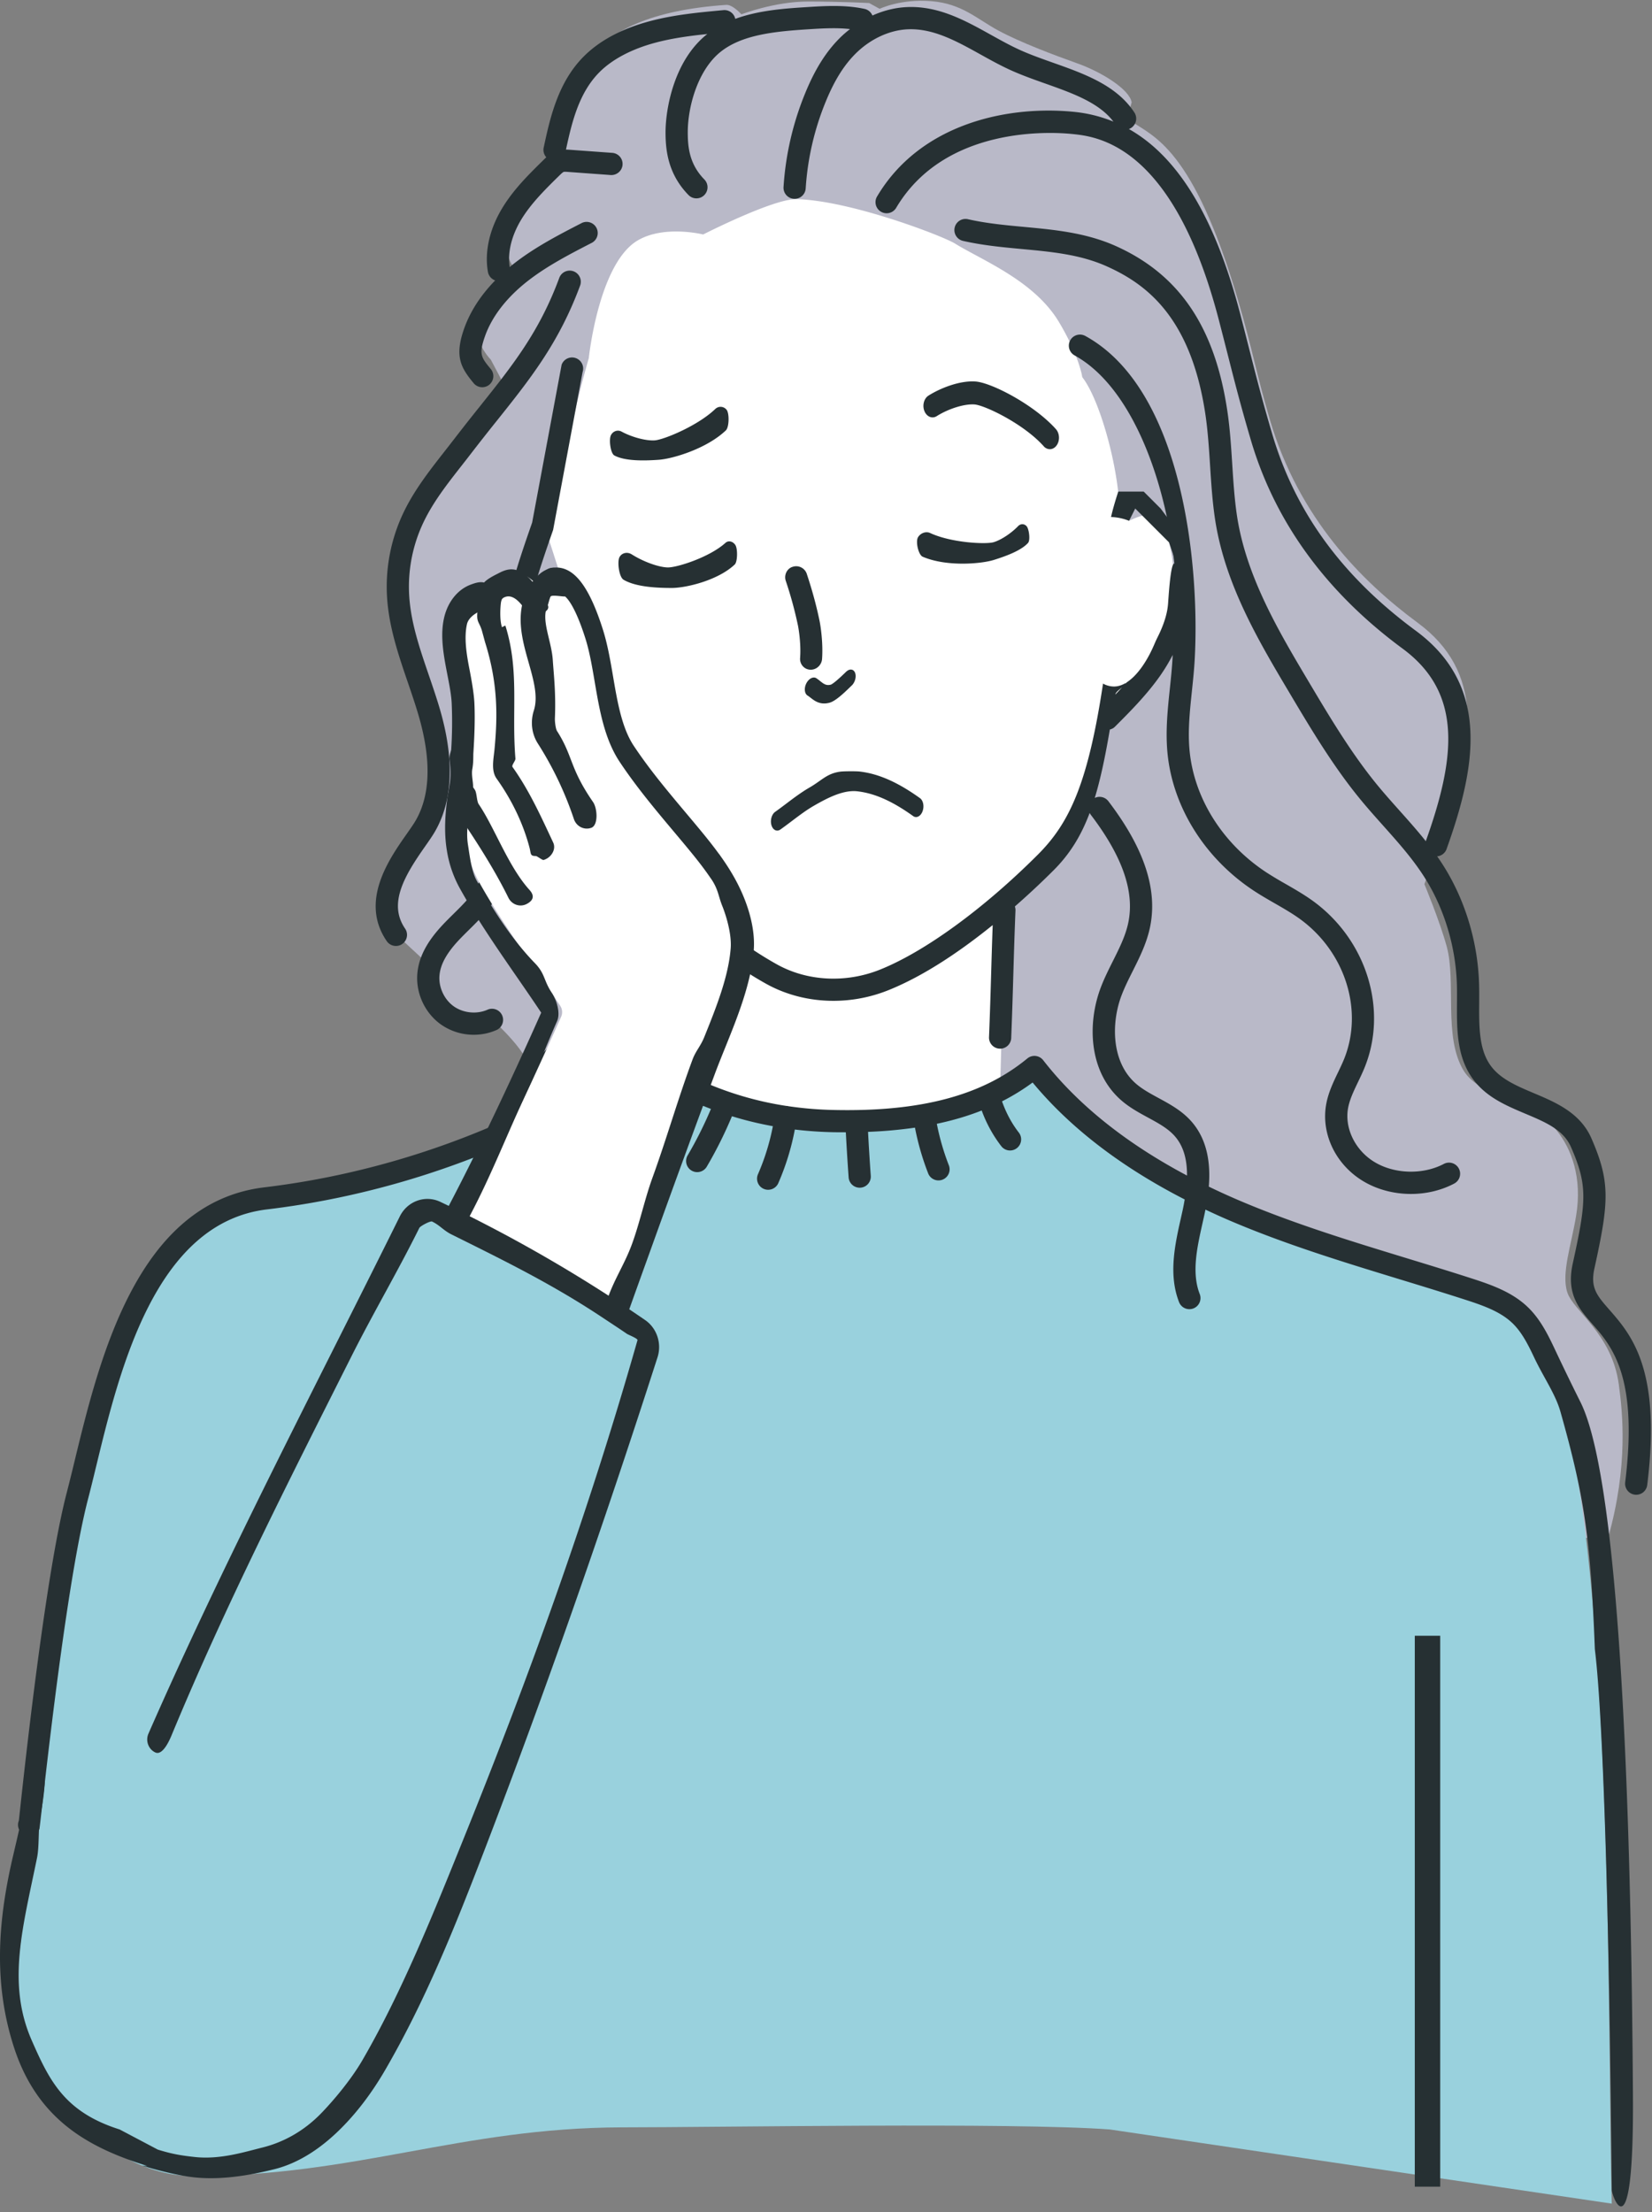 <svg xmlns="http://www.w3.org/2000/svg" xml:space="preserve" width="195" height="261" style="background-color:#ffffff00"><rect width="100%" height="100%" fill="#808080" stroke="none"/><path fill="#b9b9c8" d="M133.512 14.29c2.604 1.848 7.301 3.061 12.623 21.123 1.682 5.706 2.108 8.494 3.774 14.146 3.42 11.61 10.865 19.075 17.437 23.92 7.79 5.743 6.816 14.091 3.152 24.308l-2.364 6.531s1.798 4.308 2.636 7.358c1.137 4.14-.414 10.675 1.99 14.634 1.952 3.215 8.167 3.617 10.957 7.033 1.799 2.203 3.07 5.631 2.324 10.122-.581 3.498-1.753 6.767-1.044 9 .71 2.232 5.28 4.865 6.088 10.899.436 3.26 1.146 9.514-1.266 18.086H56.324l3.567-48.493s-.726-3.212 2.262-6.743c1.067-1.262-4.026-5.906-4.026-5.906s-4.617 2.05-6.795-2.116c-1.358-2.596-.645-4.3-.645-4.3l-3.68-3.411s-2.604-2.311-.778-6.424c1.353-3.047 5.01-7.115 5.374-10.645.325-3.155-.045-7.836-1.515-11.495-1.47-3.659-5.387-12.945-.962-21.493 2.243-4.332 4.87-6.75 6.71-9.414l3.716-5.522-1.62-3.055s-1.65-1.654-1.4-3.28c.76-4.946 4.295-7.3 4.295-7.3s-1.195-1.31-1.052-3.59c.143-2.28 1.145-4.908 3.49-7.584 1.535-1.752 3.192-3.228 3.192-3.228s-.058-5.523 3.196-10.465c2.183-3.315 7.16-5.796 16.07-6.41.755-.052 1.79 1.115 1.79 1.115s3.903-1.51 7.864-1.51 7.227.181 7.227.181l1.227.678s2.502-1.202 6.108-.902c3.606.3 5.307 2.053 7.874 3.448 2.568 1.396 6.659 2.932 9.376 3.9 2.718.967 6.117 3.004 6.392 4.595 0 0-.617 1.82-.069 2.21Z"/><path fill="#fff" d="M137.125 61.875c-1.667-3-5.083 1.333-5-.875.178-4.727-2.125-13.625-4.375-16.5 0 0-.324-2.44-2.75-6.5-2.912-4.873-9-7.25-12.25-9.25-1.56-.96-12.5-5.125-18.75-5.25-2.728-.055-11 4.167-11 4.167s-4.516-1.134-7.667.666C70.667 31 69.5 42.25 69.5 42.25S68.562 45.527 68 48c-1.25 5.5-3 10-3 10l-.748 3.976 2.032 6.318c1.581 9.749 2.638 17.487 3.652 23.738.96 5.92 4.262 9.784 8.769 13.738 1.139 1 2.252 1.945 3.34 2.835l-.041.196c.454 6.276.163 13.219-.867 19.417-.101.613 9.622 4.15 19.775 4.15 10.737 0 17.138-3.789 17.138-3.789s.479-17.346.505-22.288a91.796 91.796 0 0 0 4.89-4.541c3.552-3.553 4.965-8.01 6.392-16.661 2.461-2.455 5.539-5.594 6.596-6.963 1.86-2.408 3.335-11.494.692-16.251Z"/><path fill="#99d1dd" d="M31.359 142.393c15.721-1.886 30.97-7.596 44.065-16.5 6.965 4.76 14.428 7.198 22.902 7.38 8.474.182 17.232-.99 23.775-6.38 5.988 7.704 14.549 13.05 23.515 16.89 8.967 3.841 18.444 6.317 27.727 9.314 2.197.709 4.464 1.495 6.121 3.103 1.255 1.218 1.956 2.87 2.808 4.398 8.456 15.381 7.413 79.756 7.978 99.402L131 251.25c-11.463-.853-46.176-.25-57.625-.25-19.081.068-31.275 5.741-50.5 5.75-11.482.005-19.75-13.25-20.125-14.625-1.494-5.478-.676-9.33-.625-10.25l.625-5.5c1.147-16.876 2.26-32.43 6.393-48.915 2.868-10.977 6.494-33.182 22.216-35.067Z"/><path fill="#263033" d="M95.18 80.624c-.288.567-.223 1.214.144 1.442.122.075.237.166.354.257.481.375 1.133.883 2.235.59.657-.175 1.568-1.003 2.447-1.862l.12-.116c.358-.302.58-.873.506-1.347-.081-.526-.493-.739-.921-.474-.109.066-.173.129-.365.314-1.171 1.128-1.538 1.324-1.638 1.355-.55.138-.847-.1-1.26-.43a5.4 5.4 0 0 0-.441-.33c-.363-.231-.892.035-1.18.6ZM96.18 78.924c.467-.187.817-.638.855-1.174.136-1.86-.168-3.874-.296-4.492-.362-1.762-.855-3.575-1.506-5.545a1.316 1.316 0 0 0-1.647-.842c-.676.18-1.067.961-.837 1.653a46.657 46.657 0 0 1 1.448 5.311c.004.02.385 1.97.246 3.803-.056.734.486 1.352 1.205 1.378.186.008.366-.026.531-.092ZM91.501 95.787c.439-.31.872-.638 1.306-.965.885-.669 1.801-1.36 2.762-1.912 1.434-.825 2.055-1.682 3.682-1.871.404-.047 1.808-.053 2.21-.008 2.234.255 4.501 1.254 7.135 3.143.387.278.519.976.296 1.56-.224.584-.718.831-1.104.554-2.458-1.763-4.549-2.692-6.581-2.923-1.67-.191-3.535.782-5.149 1.71-.876.505-1.712 1.136-2.598 1.804-.446.337-.893.674-1.345.994-.414.292-.884.062-1.054-.513-.17-.577.028-1.28.44-1.573ZM48 98.405c-2.082 2.969-5.568 7.938-2.348 12.638a1.31 1.31 0 1 0 2.162-1.484c-2.024-2.954-.053-6.25 2.331-9.647.488-.696.91-1.297 1.223-1.845 2.107-3.69 2.278-8.585.51-14.55-.385-1.294-.827-2.586-1.254-3.837-1.081-3.16-2.102-6.145-2.315-9.28a17.67 17.67 0 0 1 1.687-8.794c1.14-2.385 2.777-4.475 4.51-6.688.375-.477.748-.954 1.116-1.434a246.901 246.901 0 0 1 3.05-3.875c3.92-4.91 7.305-9.151 9.811-15.935a1.311 1.311 0 0 0-2.459-.909c-2.359 6.387-5.466 10.28-9.4 15.208a252.729 252.729 0 0 0-3.081 3.915c-.363.472-.731.942-1.1 1.413-1.744 2.227-3.548 4.529-4.812 7.173a20.296 20.296 0 0 0-1.936 10.104c.236 3.479 1.36 6.77 2.449 9.951.42 1.225.852 2.492 1.22 3.735 1.558 5.251 1.466 9.458-.272 12.502-.252.442-.642.997-1.093 1.64ZM53.525 107.835c-.426.42-.852.841-1.26 1.276-1.848 1.966-2.798 3.76-2.992 5.647-.239 2.337.839 4.73 2.747 6.097a6.72 6.72 0 0 0 3.905 1.235c.942 0 1.884-.194 2.747-.59a1.312 1.312 0 0 0-1.09-2.384c-1.274.583-2.895.426-4.035-.391-1.14-.818-1.809-2.304-1.666-3.698.132-1.286.86-2.594 2.293-4.12.387-.411.79-.808 1.191-1.205.96-.947 1.953-1.926 2.76-3.109 1.743-2.555 2.38-5.757 1.743-8.785a1.31 1.31 0 1 0-2.564.54c.482 2.297-.02 4.827-1.344 6.767-.663.973-1.524 1.822-2.435 2.72Z"/><path fill="#263033" d="M56.923 45.69a1.312 1.312 0 0 0 1.01-2.147c-1.134-1.372-1.44-1.741-.68-3.887.82-2.318 2.56-4.563 5.033-6.495 2.302-1.798 4.998-3.186 7.604-4.528a1.312 1.312 0 0 0-1.2-2.331c-2.714 1.398-5.52 2.843-8.016 4.793-.178.138-.341.282-.512.423-.27-1.753.23-3.775 1.426-5.71 1.17-1.89 2.835-3.524 4.445-5.104.148-.145.396-.388.51-.422.092-.028.345-.008.514.004l5.025.366c.71.047 1.35-.49 1.403-1.213a1.31 1.31 0 0 0-1.212-1.403l-5.025-.365a8.714 8.714 0 0 0-.441-.021c.681-3.148 1.496-6.65 3.922-9.104 1.531-1.55 3.84-2.767 6.674-3.52 1.961-.52 4.032-.799 6.092-1.012-.028.022-.057.04-.085.063-3.828 3.068-4.85 8.701-4.85 11.547 0 2.148.308 4.93 2.708 7.385a1.306 1.306 0 0 0 1.854.021 1.312 1.312 0 0 0 .02-1.854c-1.723-1.763-1.96-3.71-1.96-5.552 0-3.083 1.21-7.372 3.866-9.5 2.514-2.015 6.319-2.412 10.326-2.667 1.65-.106 3.345-.209 4.963-.026-.392.305-.775.626-1.133.979-1.677 1.648-3.004 3.752-4.174 6.62a34.967 34.967 0 0 0-2.541 11.006 1.311 1.311 0 1 0 2.616.167 32.357 32.357 0 0 1 2.351-10.181c1.032-2.527 2.17-4.352 3.585-5.742 1.716-1.687 3.93-2.715 6.071-2.821 2.998-.145 5.737 1.36 8.615 2.96 1.151.64 2.343 1.301 3.564 1.856 1.328.602 2.751 1.106 4.127 1.594 3.253 1.152 6.317 2.258 8.007 4.48a16.573 16.573 0 0 0-4.653-1.152c-7.92-.792-18.199 1.432-23.27 10.03a1.312 1.312 0 0 0 2.258 1.333c5.736-9.727 18.291-9 20.753-8.754 2.955.294 11.95 1.19 17.355 21.938.418 1.607.767 2.979 1.09 4.244.83 3.267 1.488 5.847 2.694 9.942 2.847 9.661 8.875 17.94 17.917 24.604 7.14 5.264 6.241 12.926 2.696 22.81a1.312 1.312 0 0 0 2.467.886c3.41-9.508 5.333-19.215-3.608-25.806-8.692-6.407-14.239-14.008-16.958-23.236-1.194-4.047-1.844-6.606-2.669-9.846-.323-1.27-.673-2.646-1.093-4.26-2.95-11.324-7.284-18.546-13.152-21.858.093-.034.184-.076.27-.132a1.312 1.312 0 0 0 .38-1.815c-2.102-3.22-5.918-4.572-9.61-5.88-1.323-.469-2.692-.954-3.917-1.51-1.126-.51-2.218-1.118-3.375-1.76-3.073-1.708-6.242-3.478-10.018-3.287-1.349.067-2.71.413-4.004.991a1.308 1.308 0 0 0-.934-.783C99.736.551 97.33.704 95.207.84c-2.485.158-5.61.36-8.417 1.387a1.306 1.306 0 0 0-1.396-1.03c-2.855.263-5.807.536-8.664 1.295-3.332.885-5.978 2.302-7.865 4.21-3.043 3.078-3.955 7.309-4.688 10.709-.092.426.037.846.307 1.148-.104.095-.2.188-.286.273-1.721 1.69-3.502 3.436-4.838 5.597-1.559 2.522-2.186 5.237-1.767 7.648.084.484.424.857.857 1.01-1.713 1.755-2.948 3.66-3.668 5.694-1.17 3.308-.354 4.637 1.13 6.433.26.313.634.475 1.011.475Z"/><path fill="#263033" d="M175.848 125.578c-1.28-1.905-1.264-4.51-1.246-7.268.004-.71.009-1.416-.01-2.108-.127-4.938-1.604-9.9-4.158-13.972-1.527-2.437-3.412-4.547-5.234-6.587-.875-.98-1.78-1.992-2.62-3.015-3.098-3.775-5.69-8.135-8.198-12.352-3.421-5.753-7.3-12.273-8.373-19.438-.298-1.993-.43-4.07-.558-6.079-.132-2.064-.267-4.197-.582-6.3-1.478-9.865-5.639-16.03-13.096-19.4-3.54-1.601-7.285-1.95-10.908-2.287-2.207-.205-4.489-.418-6.653-.917a1.312 1.312 0 0 0-.589 2.555c2.336.539 4.707.76 7 .973 3.563.332 6.93.645 10.07 2.064 4.484 2.027 9.852 5.837 11.584 17.4.298 1.992.43 4.07.559 6.079.131 2.064.267 4.198.582 6.3 1.149 7.675 5.167 14.43 8.712 20.39 2.557 4.301 5.2 8.748 8.425 12.676.874 1.066 1.798 2.099 2.69 3.098 1.83 2.05 3.56 3.985 4.97 6.233 2.307 3.68 3.641 8.172 3.758 12.647.017.664.012 1.342.008 2.023-.02 3.034-.04 6.172 1.691 8.748 1.567 2.332 4.017 3.365 6.385 4.364 2.41 1.016 4.49 1.894 5.39 3.955 1.969 4.511 1.822 6.349.199 13.72-.792 3.593.73 5.33 2.34 7.17 2.279 2.602 5.397 6.164 3.85 18.638a1.31 1.31 0 1 0 2.6.323c1.693-13.64-1.874-17.714-4.478-20.689-1.456-1.663-2.258-2.58-1.752-4.879 1.721-7.819 1.895-10.171-.357-15.333-1.32-3.02-4.217-4.243-6.774-5.321-2.106-.888-4.097-1.729-5.227-3.41Z"/><path fill="#263033" d="M183.457 159.038c-.79-1.672-1.678-3.417-3.08-4.778-1.81-1.758-4.17-2.617-6.631-3.411-2.576-.832-5.203-1.634-7.744-2.41-6.61-2.02-13.446-4.109-19.87-6.86a83.922 83.922 0 0 1-3.447-1.572c.212-2.592-.105-5.44-2.01-7.642-1.115-1.288-2.541-2.062-3.921-2.812-.99-.537-1.927-1.046-2.687-1.711-2.914-2.547-2.91-7.188-1.673-10.422.364-.954.825-1.874 1.313-2.848.802-1.6 1.63-3.253 2.027-5.109.954-4.468-.649-9.352-4.902-14.93a1.309 1.309 0 0 0-1.608-.386c.687-2.25 1.24-4.89 1.78-8.07.214-.058.42-.15.59-.32 1.79-1.791 3.82-3.822 5.423-6.135a20.572 20.572 0 0 0 1.405-2.35l-.014.328c-.064 1.204-.195 2.444-.32 3.643-.252 2.392-.511 4.865-.302 7.358.55 6.536 4.423 12.737 10.356 16.587.763.495 1.554.95 2.319 1.389.998.573 1.94 1.115 2.82 1.735 5.497 3.88 7.74 10.92 5.334 16.74-.207.498-.443.988-.678 1.479-.535 1.114-1.088 2.266-1.355 3.553-.726 3.503.972 7.208 4.228 9.218 1.688 1.042 3.712 1.569 5.736 1.569 1.778 0 3.556-.406 5.106-1.225a1.311 1.311 0 0 0-1.224-2.319c-2.484 1.31-5.874 1.207-8.24-.256-2.286-1.411-3.535-4.065-3.039-6.454.202-.974.663-1.934 1.151-2.952.257-.533.512-1.069.736-1.611 2.871-6.94.245-15.303-6.244-19.884-.979-.69-2.02-1.289-3.026-1.867a47.023 47.023 0 0 1-2.198-1.315c-5.259-3.413-8.687-8.873-9.169-14.607-.19-2.247.046-4.49.295-6.864.129-1.232.263-2.506.331-3.776.602-11.191-1.442-31.81-12.918-38.104a1.311 1.311 0 0 0-1.26 2.3c6.525 3.578 10.613 14.141 11.778 24.563-.447-.174-.684 3.883-.75 4.75-.166 2.17-1.44 4.608-3.013 6.879-.945 1.364-2.056 2.614-3.204 3.815.069-.46 1.138-.913 1.208-1.393.189-1.286.214-4.623.384-5.801.853-5.92.5-5 .065-11.22-.05-.723-.309-1.403-1.018-1.549-.713-.147-1.678.307-1.548 1.02C131.75 68.5 131.825 68.273 131 74c-.17 1.176-.54 4.886-.728 6.17-1.795 12.222-4.023 16.92-7.753 20.653-6.388 6.39-13.362 11.469-18.658 13.586-4.02 1.607-8.567 1.373-12.156-.626-3.463-1.928-7.433-4.871-12.136-8.998-4.364-3.83-7.453-7.5-8.34-12.962-.449-2.773-1.907-5.839-2.415-9.243a1147.96 1147.96 0 0 0-2.237-14.496 1.31 1.31 0 1 0-2.587.42c.877 5.41 1.597 10.22 2.23 14.464.512 3.416 1.972 6.492 2.423 9.275 1.012 6.234 4.408 10.311 9.198 14.513.99.869 1.942 1.675 2.873 2.445a78.256 78.256 0 0 1-.689 16.972 43.994 43.994 0 0 1-3.861-2.363 1.309 1.309 0 0 0-1.477-.002 97.619 97.619 0 0 1-11.37 6.64c.28-1.073.895-2.215 1.858-3.413.475-.591.984-1.152 1.523-1.745.903-.995 1.837-2.022 2.61-3.217 3.248-5.017 2.531-11.05 1.815-14.2-.872-3.827-2.51-7.392-4.093-10.84-.317-.69-.635-1.381-.946-2.073-2.187-4.87-4.422-10.649-4.418-16.597.005-5.444 1.844-10.731 3.624-15.845L68.768 43.9a1.311 1.311 0 0 0-2.476-.862l-3.478 18.618c-1.765 5.071-3.765 10.819-3.769 16.705-.004 6.445 2.347 12.55 4.648 17.673.314.7.635 1.397.956 2.095 1.527 3.325 3.107 6.764 3.918 10.326.625 2.747 1.266 7.983-1.458 12.193-.657 1.015-1.48 1.92-2.35 2.877-.542.597-1.101 1.213-1.627 1.866-1.755 2.184-2.623 4.332-2.601 6.392-9.27 4.26-19.194 7.093-29.328 8.308-14.995 1.798-19.454 20.166-22.405 32.321a229.486 229.486 0 0 1-.923 3.716c-2.81 10.75-5.622 38.616-5.65 38.685a1.312 1.312 0 0 0 1.21 1.81 1.31 1.31 0 0 0 1.212-.81c.117-.284 2.905-28.084 5.764-39.022.299-1.144.606-2.409.934-3.76 2.78-11.45 6.98-28.755 20.17-30.336 10.227-1.227 20.245-4.058 29.622-8.307a5.95 5.95 0 0 0 1.405 1.86c.875.768 1.924 1.18 2.984 1.18.108 0 .214-.004.322-.013a1.31 1.31 0 0 0 1.203-1.41 1.32 1.32 0 0 0-1.41-1.203c-.588.037-1.067-.26-1.37-.525a3.312 3.312 0 0 1-.753-1.005c4.116-1.995 8.1-4.261 11.908-6.801.636.418 1.279.812 1.923 1.193a9.687 9.687 0 0 1-3.944 4.237c-.517.294-.749.9-.597 1.474.152.576.695.977 1.29.977.318 0 .605-.114.827-.302a12.325 12.325 0 0 0 4.724-5.114 42.13 42.13 0 0 0 4.268 1.905 46.342 46.342 0 0 1-2.746 5.478 1.31 1.31 0 1 0 2.254 1.336 48.932 48.932 0 0 0 2.973-5.953c1.579.489 3.19.877 4.831 1.175a26.894 26.894 0 0 1-1.75 5.647 1.31 1.31 0 1 0 2.4 1.05 29.496 29.496 0 0 0 1.942-6.303 45.99 45.99 0 0 0 4.477.314c.523.01 1.034.011 1.543.011a281.7 281.7 0 0 0 .33 5.32 1.31 1.31 0 1 0 2.614-.183 279.58 279.58 0 0 1-.322-5.188 52.543 52.543 0 0 0 5.538-.496 31.128 31.128 0 0 0 1.579 5.448 1.312 1.312 0 0 0 2.44-.958 28.539 28.539 0 0 1-1.438-4.945c1.892-.4 3.655-.92 5.297-1.568a15.68 15.68 0 0 0 2.311 4.21 1.308 1.308 0 0 0 1.839.23 1.312 1.312 0 0 0 .231-1.839c-.846-1.089-1.503-2.33-1.983-3.682a25.546 25.546 0 0 0 3.612-2.223c4.408 5.32 10.428 9.943 17.95 13.799-.067.4-.14.806-.234 1.235l-.214.964c-.696 3.104-1.485 6.623-.23 9.879a1.31 1.31 0 1 0 2.444-.942c-.968-2.515-.3-5.488.344-8.363l.218-.98c.042-.192.083-.39.124-.594.918.433 1.85.858 2.809 1.269 6.555 2.807 13.46 4.917 20.137 6.957 2.53.773 5.149 1.573 7.703 2.399 2.238.722 4.205 1.43 5.612 2.796 1.088 1.056 1.82 2.503 2.535 4.017 1.114 2.356 2.516 4.32 3.105 6.404C187 176.5 187.75 181.5 188.25 194.5c.028.722 1.5 8.5 2 63.875.006.723 2.625 8 2.5-11.125-.163-25.01-1-71.5-6.206-81.846a288.249 288.249 0 0 1-3.087-6.366Zm-60.322-33.949a1.311 1.311 0 0 0-1.867-.207c-5.306 4.37-12.58 6.318-22.914 6.08a42.619 42.619 0 0 1-5.298-.444c-.039-.009-.075-.023-.116-.028-.036-.005-.072-.002-.108-.004A38.728 38.728 0 0 1 82.49 127.4a80.872 80.872 0 0 0 .967-16.011c2.525 1.938 4.837 3.495 6.973 4.684 2.4 1.337 5.151 2.013 7.943 2.013 2.178 0 4.38-.412 6.461-1.244 4.334-1.732 8.714-4.762 12.342-7.693-.078 2.134-.13 3.93-.182 5.719-.067 2.284-.133 4.565-.254 7.56a1.312 1.312 0 0 0 2.619.106c.121-3.007.188-5.297.254-7.59.067-2.27.132-4.541.253-7.518a1.307 1.307 0 0 0-.072-.475 94.813 94.813 0 0 0 4.578-4.276c1.908-1.909 3.227-4.038 4.25-6.757.036.07.076.14.126.205 3.762 4.932 5.208 9.117 4.423 12.791-.327 1.528-1.046 2.963-1.807 4.483-.495.988-1.007 2.01-1.418 3.085-1.604 4.192-1.485 9.941 2.397 13.334.98.856 2.089 1.458 3.161 2.04 1.227.667 2.386 1.296 3.19 2.224.962 1.112 1.43 2.62 1.42 4.622-7.216-3.826-12.916-8.388-16.979-13.614Z"/><path fill="#263033" d="M123.92 53c.298 0 .594-.154.808-.455.395-.56.356-1.416-.09-1.914-2.583-2.888-7.574-5.464-9.463-5.616-1.813-.142-4.102.732-5.58 1.663-.532.336-.747 1.151-.48 1.82.267.67.917.94 1.448.605 1.418-.894 3.294-1.472 4.474-1.381 1.206.096 5.784 2.271 8.167 4.935a.96.96 0 0 0 .716.343ZM73.368 50.923c-.466-.252-1.033-.05-1.268.452-.233.502-.045 2.113.42 2.365 1.293.7 3.655.62 5.23.51 1.652-.114 5.672-1.308 7.933-3.474.39-.373.425-2.015.078-2.435a.914.914 0 0 0-.706-.341.903.903 0 0 0-.627.257c-2.085 1.998-6.09 3.629-7.145 3.701-1.026.068-2.676-.364-3.915-1.035ZM74.57 65.409c-.528-.334-1.18-.185-1.453.34-.273.528-.053 2.332.487 2.653 1.467.873 4.037.97 5.674.971 1.658.005 5.453-.88 7.45-2.769.335-.316.364-1.87.067-2.309-.161-.237-.386-.38-.613-.412a.668.668 0 0 0-.551.17c-1.887 1.705-5.756 2.93-6.833 2.898-1.07-.033-2.848-.67-4.228-1.542ZM120.178 62.075c.299-.312.754-.293 1.02.034.265.328.441 1.622.152 1.946-.825.927-2.695 1.59-4.03 2.008-1.47.464-5.57.838-8.406-.375-.507-.217-.861-1.784-.554-2.298.163-.273.426-.463.71-.545.24-.07.496-.06.72.044 2.522 1.167 6.559 1.345 7.476 1.09.863-.243 2.094-1.053 2.912-1.904ZM132 58h3l2 2 3 4-1 3-1-3-2-2-2-2-1 2s-2 1-2 0 1-4 1-4Z"/><path fill="#fff" d="M126 70c0-5.523 1.962-9 5-9 3.038 0 6.75 2.477 6.75 8s-3.212 12-6.25 12-5.5-5.477-5.5-11ZM64.439 70.473c.113-.226.234-.452.387-.67 2.63-3.918 4.938 2.872 5.575 4.865 1.453 4.496 1.316 10.39 3.881 14.25 2.138 3.215 4.615 6.087 7.084 9.034 1.202 1.44 2.42 2.897 3.485 4.446h.008c.896 1.298 1.687 2.671 2.284 4.153.661 1.641 1.162 3.592 1.024 5.392-.355 4.68-2.84 9.712-4.461 14.058a2046.705 2046.705 0 0 0-5.132 13.965c-.887 2.445-1.766 4.89-2.646 7.335-.847 2.336-1.686 4.68-2.525 7.025a172.53 172.53 0 0 0-18.525-10.675c2.76-5.233 5.39-10.65 7.899-16.068a522.92 522.92 0 0 0 3.453-7.602c.194-.427.153-.93-.105-1.315-3.21-4.83-6.785-9.586-9.609-14.652a11.913 11.913 0 0 1-1.364-3.918c-.33-1.951-.193-3.919.081-5.945-.363-.544-.734-1.08-1.097-1.616-.396-.57.492-4.195.54-5.032.121-1.876.138-3.751.057-5.627-.13-2.955-1.606-6.731-.936-9.636.307-1.332 1.122-2.345 2.114-2.713.75-.285 1.605-.184 2.412.427.024-.235.081-.486.162-.729.088-.276.234-.519.411-.728.194-.226.428-.402.694-.536 1.977-.996 3.663.502 4.849 2.512Z"/><g fill="#263033"><path d="M24.883 257c-.655 0-1.316-.031-1.974-.102-1.909-.206-4.426-.855-6.159-1.398l.647.063c-6.462-2.039-12.836-5.132-15.712-13.899-2.595-7.904-1.838-15.496-.11-22.837.315-1.339.63-2.68.92-4.023 1.952-9.088 3.755-8.554 2.255-.429-.254 1.374-.099 3.456-.378 4.824-1.674 8.207-3.586 14.812-.622 21.551 2.08 4.727 3.86 8.445 10.375 10.5l4.5 2.375c1.662.52 2.772.702 4.375.875 2.997.322 5.835-.59 8-1.125 2.257-.564 4.775-1.798 7-4.125 1.524-1.588 3.476-3.945 4.75-6.125 4.682-8.045 8.442-17.442 12-26.25 7.625-18.875 14.625-38.125 20.5-58.75.056-.196-1.082-.634-1.25-.75-.877-.605-2.113-1.41-3-2-5.856-3.878-11.43-6.612-17.75-9.75-.923-.47-1.334-1.062-2.25-1.5-.204-.095-1.394.536-1.5.75-2.542 5.13-5.41 9.98-8 15.125-7.46 14.825-14.875 29.375-21.25 44.75-.352.85-1.114 2.396-1.924 2.013-.812-.383-1.17-1.376-.801-2.218 6.748-15.394 14.482-30.765 21.961-45.63 2.586-5.14 5.168-10.27 7.708-15.395.895-1.8 2.988-2.558 4.769-1.724.95.455 1.89.905 2.822 1.38a174.73 174.73 0 0 1 21.377 12.583c1.375.951 1.972 2.749 1.454 4.374-6.529 20.302-13.4 39.86-20.421 58.135-3.457 9.002-6.958 17.767-11.769 26.033-1.426 2.441-3.023 4.59-4.748 6.386-2.65 2.772-5.442 4.54-8.293 5.253-1.946.48-4.676 1.06-7.502 1.06Z"/><path d="M72.599 156.029c-.187 0-.377-.034-.562-.105-.835-.322-.597-1.932-.287-2.799.84-2.347 2.016-4.047 2.864-6.385l.046-.128c.864-2.402 1.469-5.21 2.34-7.612 1.697-4.668 3.022-9.35 4.75-14 .376-1.006.945-1.561 1.375-2.625 1.416-3.506 2.871-7.154 3.125-10.5.126-1.648-.518-3.805-1-5-.456-1.13-.463-1.913-1.256-3.104l-.26-.372c-1.015-1.475-2.212-2.909-3.37-4.295l-.78-.93c-2.194-2.612-4.464-5.314-6.434-8.277-1.804-2.713-2.388-6.135-2.952-9.445-.321-1.88-.624-3.656-1.131-5.224-1.165-3.642-2.078-4.623-2.377-4.862-.076.07-1.539-.216-1.69.009-.117.167-.302.979-.375 1.125-.797 1.634.47 4.054.625 6.375.125 1.875.375 3.875.25 6.875-.015.363.079 1.232.25 1.5 1.919 3 1.46 4.337 4.25 8.375.524.758.638 2.741-.204 3.045-.844.303-1.761-.158-2.054-1.032a40.382 40.382 0 0 0-4.258-8.918c-.724-1.135-.895-2.551-.47-3.887.525-1.636-.029-3.591-.615-5.661-.742-2.623-1.584-5.595-.204-8.427.128-.257.297-.578.523-.9 1.186-1.767 2.49-1.989 3.371-1.854 1.967.296 3.568 2.577 5.04 7.178.58 1.798.92 3.781 1.246 5.7.505 2.956 1.027 6.013 2.432 8.127 1.865 2.806 3.976 5.318 6.21 7.978l.763.908c1.048 1.257 2.11 2.528 3.084 3.87h.012l.491.7c1.059 1.534 1.864 3 2.46 4.482.62 1.535 1.321 3.853 1.145 6.17-.294 3.88-1.93 7.933-3.375 11.508-.417 1.034-.826 2.046-1.19 3.022-1.724 4.64-3.434 9.292-5.127 13.952-.87 2.398-1.734 4.798-2.597 7.197l-.047.132c-.847 2.338-1.686 4.68-2.524 7.022a1.618 1.618 0 0 1-1.513 1.092Z"/><path d="M63.25 101c-.71 0-.554-.255-.75-1-.766-2.912-2.132-5.684-3.875-8.125-.687-.958-.362-2.31-.25-3.5.375-4 .39-7.82-1.125-12.625l-.375-1.375c-.35-1.105-.67-.938-.5-2.375.035-.333.13-1.89.25-2.25.144-.451.166-.606.5-1 .334-.39 1.035-.766 1.5-1 1.175-.592 2.9-1.743 5.625 2.875.465.789.76 1.142 0 1.625-.76.483-1.525.915-1.992.126-.988-1.676-1.923-2.307-2.767-1.88a.603.603 0 0 0-.193.142.453.453 0 0 0-.086.142 1.809 1.809 0 0 0-.089.382c-.084.716-.142 1.992.127 2.838l.4-.195c1.685 5.339.725 10.07 1.19 15.701.022.27-.49.785-.34.994 1.985 2.78 3.375 5.875 4.797 8.91.39.836-.273 1.814-1.133 2.057-.141.04-.774-.467-.914-.467Z"/><path d="M62.5 105c-2.51-2.773-4.118-7.359-6-10.125-.233-.35-.214-1.344-.45-1.689l-.206-.304c.02-.599-.218-1.452-.094-2.132.147-.81.105-1.535.125-1.875.123-1.91.21-3.926.125-5.875-.054-1.238-.376-2.97-.625-4.25-.371-1.905-.586-3.67-.25-5.125.172-.746 1.036-1.312 1.535-1.497.105-.04.425-.16.907.206.721.546 1.583.066 1.433-.834-.125-.75.22-1.455-.5-2-1.193-.903-1.65-1.01-2.937-.522-1.534.57-2.707 2.028-3.14 3.9-.5 2.174-.046 4.512.394 6.773.235 1.209.457 2.35.5 3.33a51.02 51.02 0 0 1-.055 5.449c-.01.166-.266.771-.202 1.218.44 3.102-.54 3.855.065 4.727l.293.748c.229.335.458.67.693 1.022 1.83 2.69 4.154 6.23 5.9 9.777.286.579.851.913 1.438.913.247 0 .498-.06.733-.184.794-.421.934-.97.318-1.651Z"/><path d="M65.125 117.125c-.973-1.464-.763-2.228-2-3.5-2.662-2.737-4.945-6.287-6.875-9.75-.6-1.086-.809-2.934-1-4.125-.316-1.862.154-3.74.375-5.375.124-.916-.089-1.725-.971-1.854-.884-.125-1.698.51-1.823 1.425-.257 1.896-.465 4.146-.074 6.453a13.569 13.569 0 0 0 1.558 4.482c2.012 3.61 4.407 7.078 6.724 10.432.958 1.388 1.914 2.772 2.844 4.168a517.99 517.99 0 0 1-3.364 7.405c-2.778 5.995-5.349 11.225-7.86 15.989-.428.811-.14 1.829.64 2.273.247.14.512.206.774.206.57 0 1.133-1.423 1.427-1.979 2.539-4.816 4.2-9.203 7-15.25 1.12-2.413 2.077-4.99 3.25-7.625.439-.966-.042-2.506-.625-3.375Z"/></g><path fill="#263033" d="M167 193h3v65h-3z"/></svg>